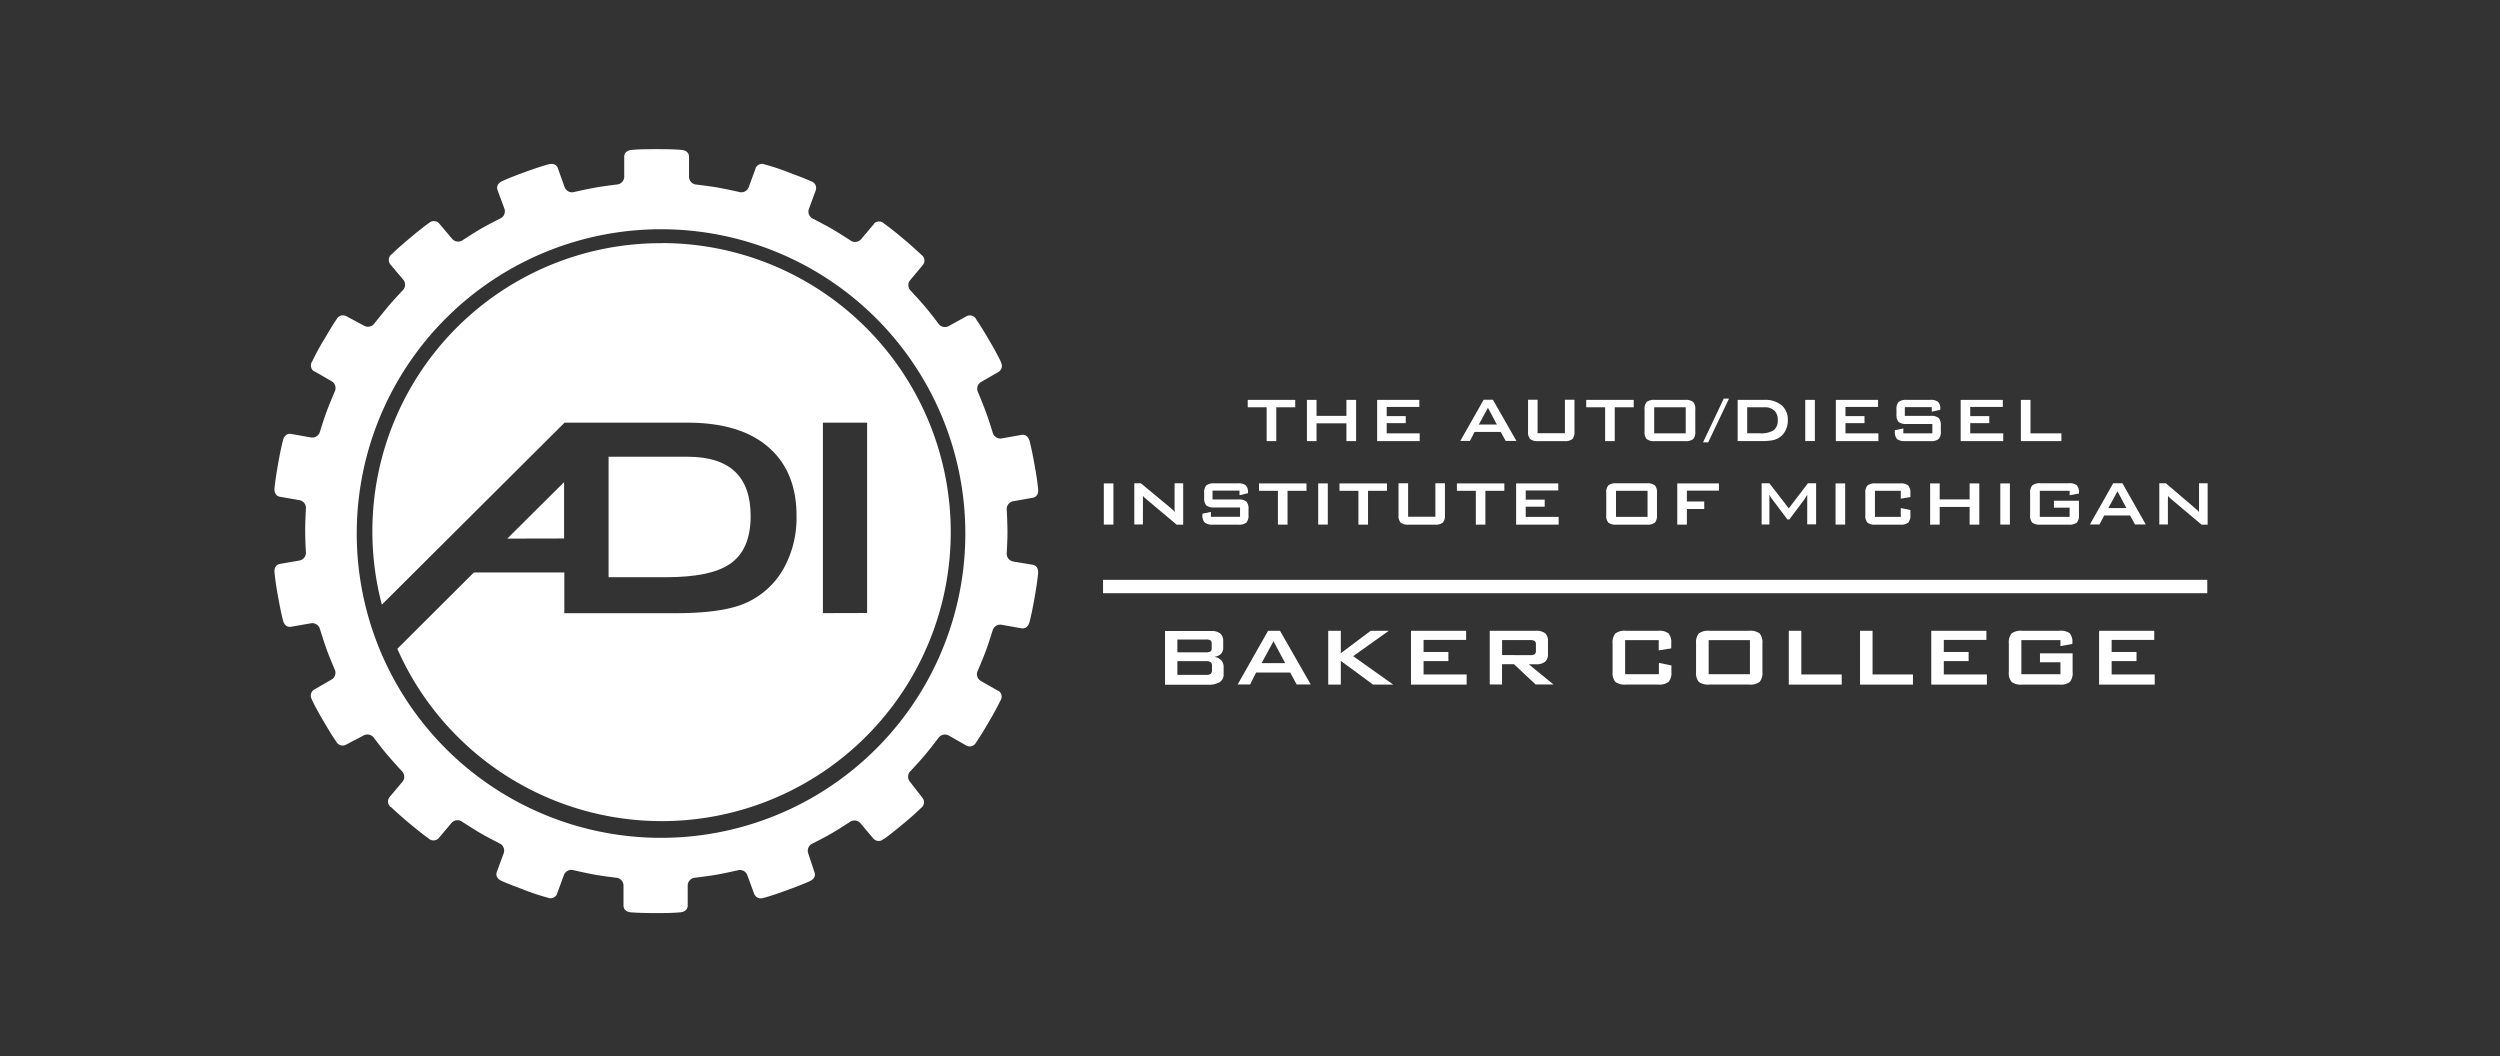<svg id="Layer_1" data-name="Layer 1" xmlns="http://www.w3.org/2000/svg" viewBox="0 0 419 177"><rect x="0" y="0" width="419" height="177" fill="#333333" stroke="none"/><defs><style>.cls-1{fill:#fff;}</style></defs><title>ADI Logo White</title><polygon class="cls-1" points="261.17 82.2 261.17 81.02 254.1 81.02 254.1 87.93 261.23 87.93 261.23 86.63 255.71 86.63 255.71 84.92 258.89 84.92 258.89 83.74 255.71 83.74 255.71 82.2 261.17 82.2"/><path class="cls-1" d="M257.81,73.93h4.36a2,2,0,0,0,1.36-.34,1.79,1.79,0,0,0,.35-1.29V67h-1.6v5.6H257.7V67h-1.6v5.3a1.77,1.77,0,0,0,.36,1.29A2,2,0,0,0,257.81,73.93Z"/><path class="cls-1" d="M250.21,67h-1.55l-3.91,6.9h1.6l.8-1.51h4.37l.83,1.51h1.8Zm-2.36,4.15,1.53-2.81,1.49,2.81Z"/><polygon class="cls-1" points="269.02 73.93 270.63 73.93 270.63 68.26 273.81 68.26 273.81 67.02 265.85 67.02 265.85 68.26 269.02 68.26 269.02 73.93"/><polygon class="cls-1" points="237.94 72.63 232.41 72.63 232.41 70.92 235.6 70.92 235.6 69.74 232.41 69.74 232.41 68.2 237.88 68.2 237.88 67.02 230.81 67.02 230.81 73.93 237.94 73.93 237.94 72.63"/><polygon class="cls-1" points="247.35 87.93 248.95 87.93 248.95 82.26 252.13 82.26 252.13 81.02 244.18 81.02 244.18 82.26 247.35 82.26 247.35 87.93"/><path class="cls-1" d="M236,81h-1.61v5.3a1.77,1.77,0,0,0,.36,1.29,2,2,0,0,0,1.35.34h4.36a2,2,0,0,0,1.36-.34,1.79,1.79,0,0,0,.35-1.29V81h-1.6v5.6H236Z"/><polygon class="cls-1" points="229.28 87.93 229.28 82.26 232.46 82.26 232.46 81.02 224.5 81.02 224.5 82.26 227.67 82.26 227.67 87.93 229.28 87.93"/><polygon class="cls-1" points="289.78 66.81 288.9 66.81 285.43 74.14 286.29 74.14 289.78 66.81"/><path class="cls-1" d="M298.59,67.91a4.33,4.33,0,0,0-2.92-.89h-4.44v6.9h4A9.45,9.45,0,0,0,297,73.8a3.22,3.22,0,0,0,1.12-.41,3,3,0,0,0,1.12-1.22,3.74,3.74,0,0,0,.4-1.74A3.17,3.17,0,0,0,298.59,67.91Zm-1.33,4.2a4,4,0,0,1-2.35.51h-2.08V68.26h2.85a2.38,2.38,0,0,1,1.7.55,2.1,2.1,0,0,1,.57,1.6A2,2,0,0,1,297.26,72.11Z"/><path class="cls-1" d="M295.25,81v6.9h1.3v-5a2.88,2.88,0,0,0,.17.33,4.25,4.25,0,0,0,.25.37l2.6,3.46h.32l2.59-3.45c0-.07.11-.17.18-.29s.14-.26.23-.44v5h1.49V81H303l-3.2,4.2L296.55,81Z"/><path class="cls-1" d="M277.38,81.37A2,2,0,0,0,276,81h-5.08a2,2,0,0,0-1.36.35,1.8,1.8,0,0,0-.35,1.29V86.3a1.79,1.79,0,0,0,.35,1.29,2,2,0,0,0,1.36.34H276a2,2,0,0,0,1.36-.34,1.8,1.8,0,0,0,.35-1.29V82.66A1.81,1.81,0,0,0,277.38,81.37Zm-1.25,5.26h-5.29V82.26h5.29Z"/><path class="cls-1" d="M283.78,67.37a2,2,0,0,0-1.36-.35h-5.08a2,2,0,0,0-1.36.35,1.81,1.81,0,0,0-.35,1.29V72.3a1.79,1.79,0,0,0,.35,1.29,2,2,0,0,0,1.36.34h5.08a2,2,0,0,0,1.36-.34,1.79,1.79,0,0,0,.35-1.29V68.66A1.81,1.81,0,0,0,283.78,67.37Zm-1.25,5.26h-5.29V68.26h5.29Z"/><polygon class="cls-1" points="288.09 82.23 288.09 81.02 281.11 81.02 281.11 87.93 282.72 87.93 282.72 85.31 285.63 85.31 285.63 84.05 282.72 84.05 282.72 82.23 288.09 82.23"/><path class="cls-1" d="M368.56,81v4a6,6,0,0,0,0,.82,4.58,4.58,0,0,0-.35-.37l-.44-.38L363,81h-1.1v6.9h1.44V83.71a2.52,2.52,0,0,0,0-.6l.25.27.32.29,5.07,4.26H370V81Z"/><polygon class="cls-1" points="220.65 70.95 225.66 70.95 225.66 73.93 227.28 73.93 227.28 67.02 225.66 67.02 225.66 69.7 220.65 69.7 220.65 67.02 219.04 67.02 219.04 73.93 220.65 73.93 220.65 70.95"/><rect class="cls-1" x="307.64" y="81.02" width="1.61" height="6.9"/><polygon class="cls-1" points="314.82 72.63 309.3 72.63 309.3 70.92 312.49 70.92 312.49 69.74 309.3 69.74 309.3 68.2 314.76 68.2 314.76 67.02 307.69 67.02 307.69 73.93 314.82 73.93 314.82 72.63"/><path class="cls-1" d="M320.18,83.31v-.65a1.78,1.78,0,0,0-.36-1.29,2,2,0,0,0-1.36-.35h-4.12a2,2,0,0,0-1.36.35,1.81,1.81,0,0,0-.35,1.29V86.3a1.79,1.79,0,0,0,.35,1.29,2,2,0,0,0,1.36.34h4.12a2,2,0,0,0,1.36-.34,1.77,1.77,0,0,0,.36-1.29v-.82l-1.61-.33v1.48h-4.33V82.26h4.33v1.31Z"/><polygon class="cls-1" points="345.49 72.63 340.31 72.63 340.31 67.02 338.7 67.02 338.7 73.93 345.49 73.93 345.49 72.63"/><path class="cls-1" d="M319.29,73.93h4.26a2,2,0,0,0,1.37-.35,1.78,1.78,0,0,0,.36-1.29v-.95a1.79,1.79,0,0,0-.36-1.29,2,2,0,0,0-1.37-.35h-4.3V68.23h4.52V69l1.42-.33v-.14a1.54,1.54,0,0,0-.37-1.18,2,2,0,0,0-1.34-.33h-3.92a2,2,0,0,0-1.36.35,1.8,1.8,0,0,0-.35,1.29v.76a1.8,1.8,0,0,0,.35,1.29,2,2,0,0,0,1.36.35h4.3v1.57H319v-.82l-1.42.29v.19a1.78,1.78,0,0,0,.36,1.29A2,2,0,0,0,319.29,73.93Z"/><polygon class="cls-1" points="331.73 87.93 331.73 81.02 330.11 81.02 330.11 83.7 325.09 83.7 325.09 81.02 323.49 81.02 323.49 87.93 325.09 87.93 325.09 84.96 330.11 84.96 330.11 87.93 331.73 87.93"/><polygon class="cls-1" points="335.74 72.63 330.21 72.63 330.21 70.92 333.4 70.92 333.4 69.74 330.21 69.74 330.21 68.2 335.67 68.2 335.67 67.02 328.61 67.02 328.61 73.93 335.74 73.93 335.74 72.63"/><path class="cls-1" d="M340.6,81.37a1.81,1.81,0,0,0-.35,1.29V86.3a1.8,1.8,0,0,0,.35,1.29,2,2,0,0,0,1.36.34h4.76a2,2,0,0,0,1.36-.34,1.8,1.8,0,0,0,.35-1.29V83.92h-4.19v1.17h2.63v1.54h-5V82.26h5V83l1.56-.28v-.16a1.67,1.67,0,0,0-.36-1.23,2,2,0,0,0-1.35-.34H342A2,2,0,0,0,340.6,81.37Z"/><rect class="cls-1" x="185" y="81.02" width="1.61" height="6.9"/><polygon class="cls-1" points="212.29 73.93 213.9 73.93 213.9 68.26 217.08 68.26 217.08 67.02 209.12 67.02 209.12 68.26 212.29 68.26 212.29 73.93"/><polygon class="cls-1" points="215.79 87.93 215.79 82.26 218.97 82.26 218.97 81.02 211.01 81.02 211.01 82.26 214.18 82.26 214.18 87.93 215.79 87.93"/><rect class="cls-1" x="302.56" y="67.02" width="1.61" height="6.9"/><path class="cls-1" d="M203.26,87.93h4.26a2,2,0,0,0,1.37-.34,1.78,1.78,0,0,0,.36-1.29v-.95a1.79,1.79,0,0,0-.36-1.29,2,2,0,0,0-1.37-.35h-4.3V82.23h4.52V83l1.42-.34v-.14a1.55,1.55,0,0,0-.37-1.18,2,2,0,0,0-1.34-.33h-3.92a2,2,0,0,0-1.36.35,1.81,1.81,0,0,0-.35,1.29v.76a1.81,1.81,0,0,0,.35,1.29,2,2,0,0,0,1.36.35h4.3v1.57h-4.88V85.8l-1.42.29v.19a1.78,1.78,0,0,0,.36,1.29A2,2,0,0,0,203.26,87.93Z"/><rect class="cls-1" x="220.93" y="81.02" width="1.61" height="6.9"/><path class="cls-1" d="M191.56,84.2V83.11l.25.27.32.29,5.07,4.26h1.1V81h-1.44v4a6,6,0,0,0,.05.82,4.46,4.46,0,0,0-.35-.37l-.44-.38L191.21,81h-1.1v6.9h1.44Z"/><path class="cls-1" d="M355.72,81h-1.55l-3.9,6.9h1.6l.8-1.51H357l.83,1.51h1.8Zm-2.36,4.15,1.53-2.81,1.49,2.81Z"/><rect class="cls-1" x="335.25" y="81.02" width="1.61" height="6.9"/><rect class="cls-1" x="184.87" y="97.18" width="185.07" height="2.24"/><path class="cls-1" d="M204.66,110.64a1.93,1.93,0,0,0-1.2-.55,2,2,0,0,0,1.15-.48,1.37,1.37,0,0,0,.4-1v-1.1a1.68,1.68,0,0,0-.48-1.33,2.31,2.31,0,0,0-1.54-.42h-7.73v9h7.17a3.65,3.65,0,0,0,2-.44,1.48,1.48,0,0,0,.65-1.33v-1.15A1.66,1.66,0,0,0,204.66,110.64Zm-7.33-3.46h4.79a1.37,1.37,0,0,1,.75.15.57.57,0,0,1,.21.5v.85a.57.57,0,0,1-.21.5,1.4,1.4,0,0,1-.75.15h-4.79Zm5.8,5.12a.79.79,0,0,1-.21.63,1.28,1.28,0,0,1-.8.18h-4.79v-2.3h4.79a1.31,1.31,0,0,1,.8.18.78.78,0,0,1,.21.63Z"/><polygon class="cls-1" points="325.78 110.8 329.94 110.8 329.94 109.27 325.78 109.27 325.78 107.25 332.92 107.25 332.92 105.72 323.68 105.72 323.68 114.74 333 114.74 333 113.04 325.78 113.04 325.78 110.8"/><polygon class="cls-1" points="301.9 105.72 299.8 105.72 299.8 114.74 308.67 114.74 308.67 113.04 301.9 113.04 301.9 105.72"/><path class="cls-1" d="M214.53,105.72h-2l-5.1,9h2.09l1-2h5.72l1.08,2h2.36Zm-3.09,5.42,2-3.67,1.95,3.67Z"/><path class="cls-1" d="M345.14,105.72h-6.22a2.59,2.59,0,0,0-1.78.45,2.36,2.36,0,0,0-.46,1.68v4.75a2.35,2.35,0,0,0,.46,1.69,2.59,2.59,0,0,0,1.78.45h6.22a2.59,2.59,0,0,0,1.77-.45,2.35,2.35,0,0,0,.46-1.69v-3.1H341.9V111h3.43v2h-6.55v-5.71h6.55v1l2-.37v-.2a2.19,2.19,0,0,0-.47-1.61A2.62,2.62,0,0,0,345.14,105.72Z"/><polygon class="cls-1" points="353.91 110.8 358.08 110.8 358.08 109.27 353.91 109.27 353.91 107.25 361.05 107.25 361.05 105.72 351.81 105.72 351.81 114.74 361.13 114.74 361.13 113.04 353.91 113.04 353.91 110.8"/><polygon class="cls-1" points="313.84 105.72 311.74 105.72 311.74 114.74 320.61 114.74 320.61 113.04 313.84 113.04 313.84 105.72"/><path class="cls-1" d="M294.92,106.17a2.59,2.59,0,0,0-1.78-.45H286.5a2.59,2.59,0,0,0-1.78.45,2.36,2.36,0,0,0-.46,1.68v4.75a2.35,2.35,0,0,0,.46,1.68,2.59,2.59,0,0,0,1.78.45h6.64a2.59,2.59,0,0,0,1.78-.45,2.35,2.35,0,0,0,.46-1.68v-4.75A2.36,2.36,0,0,0,294.92,106.17ZM293.29,113h-6.92v-5.71h6.92Z"/><polygon class="cls-1" points="232.76 105.72 229.73 105.72 224.72 109.48 224.72 105.72 222.61 105.72 222.61 114.74 224.72 114.74 224.72 110.77 230.13 114.74 233.5 114.74 226.79 109.97 232.76 105.72"/><polygon class="cls-1" points="238.59 110.8 242.75 110.8 242.75 109.27 238.59 109.27 238.59 107.25 245.72 107.25 245.72 105.72 236.48 105.72 236.48 114.74 245.81 114.74 245.81 113.04 238.59 113.04 238.59 110.8"/><path class="cls-1" d="M277.89,105.72h-5.38a2.59,2.59,0,0,0-1.78.45,2.36,2.36,0,0,0-.46,1.68v4.75a2.35,2.35,0,0,0,.46,1.68,2.59,2.59,0,0,0,1.78.45h5.38a2.58,2.58,0,0,0,1.77-.45,2.32,2.32,0,0,0,.47-1.68v-1.07l-2.1-.43V113h-5.66v-5.71H278V109l2.1-.33v-.85a2.33,2.33,0,0,0-.47-1.68A2.58,2.58,0,0,0,277.89,105.72Z"/><path class="cls-1" d="M256.22,111.33h1.18a2.36,2.36,0,0,0,1.56-.42,1.67,1.67,0,0,0,.48-1.33v-2.12a1.68,1.68,0,0,0-.48-1.33,2.37,2.37,0,0,0-1.56-.41h-7.72v9h2.06v-3.4h2l3.63,3.4h3Zm-4.47-1.54v-2.51h4.72a1.27,1.27,0,0,1,.75.16.67.67,0,0,1,.2.55v1.09a.68.68,0,0,1-.2.56,1.28,1.28,0,0,1-.75.16Z"/><path class="cls-1" d="M173.07,94.65l-3.33-.55a1.33,1.33,0,0,1-1-1.5c.05-1.19.12-2.37.11-3.54s-.06-2.36-.11-3.54a1.33,1.33,0,0,1,1-1.5l3.33-.59c.7-.12,1-.7.92-1.47-.13-1.34-.35-2.69-.59-4s-.49-2.69-.83-4c-.19-.74-.67-1.19-1.37-1.07l-3.33.59a1.33,1.33,0,0,1-1.5-1c-.36-1.14-.71-2.29-1.12-3.39s-.85-2.2-1.31-3.3a1.32,1.32,0,0,1,.47-1.76l2.93-1.69a1.18,1.18,0,0,0,.41-1.62l0-.07c-.58-1.22-1.25-2.41-1.94-3.58s-1.38-2.36-2.15-3.46A1.19,1.19,0,0,0,162,53L162,53l-3,1.65a1.34,1.34,0,0,1-1.77-.47c-.73-1-1.44-1.89-2.2-2.79s-1.57-1.77-2.38-2.65A1.32,1.32,0,0,1,152.5,47l2.17-2.58a1.18,1.18,0,0,0-.17-1.66l-.07-.05c-1-.94-2-1.83-3.05-2.71s-2.11-1.75-3.21-2.53a1.19,1.19,0,0,0-1.68,0l0,.05-2.18,2.58a1.33,1.33,0,0,1-1.83.16c-1-.64-2-1.28-3-1.87s-2.08-1.13-3.14-1.69a1.32,1.32,0,0,1-.78-1.65l1.16-3.16a1.18,1.18,0,0,0-.81-1.52c-1.23-.56-2.51-1-3.8-1.51a37.66,37.66,0,0,0-3.89-1.28,1.19,1.19,0,0,0-1.58.58l0,.07-1.16,3.16a1.33,1.33,0,0,1-1.66.77c-1.17-.26-2.33-.51-3.5-.72s-2.35-.34-3.54-.5a1.33,1.33,0,0,1-1.3-1.29V26.28c0-.71-.53-1.1-1.29-1.16C112.76,25,111.39,25,110,25s-2.74,0-4.09.12c-.77.06-1.29.45-1.29,1.16v3.36a1.33,1.33,0,0,1-1.3,1.29c-1.19.16-2.36.3-3.53.51s-2.32.46-3.49.72a1.33,1.33,0,0,1-1.66-.77L93.5,28.2c-.24-.67-.87-.85-1.61-.65-1.3.36-2.59.81-3.88,1.28s-2.57.95-3.8,1.51c-.7.32-1.06.86-.82,1.53L84.55,35a1.32,1.32,0,0,1-.78,1.65c-1.07.55-2.12,1.08-3.15,1.68s-2,1.23-3,1.87a1.33,1.33,0,0,1-1.83-.16l-2.18-2.58a1.2,1.2,0,0,0-1.69-.1l0,0c-1.1.78-2.16,1.65-3.21,2.53s-2.09,1.77-3.05,2.71a1.18,1.18,0,0,0-.29,1.64l.05.07,2.18,2.58a1.32,1.32,0,0,1-.16,1.82c-.81.88-1.62,1.74-2.38,2.65s-1.52,1.85-2.25,2.76a1.33,1.33,0,0,1-1.77.48L58.06,53a1.2,1.2,0,0,0-1.63.48l0,0C55.65,54.6,55,55.78,54.26,57s-1.36,2.37-1.94,3.58a1.18,1.18,0,0,0,.29,1.64l.07,0,2.93,1.69a1.33,1.33,0,0,1,.47,1.76c-.46,1.1-.92,2.19-1.33,3.29s-.76,2.23-1.12,3.36a1.33,1.33,0,0,1-1.5,1l-3.33-.59c-.7-.12-1.18.32-1.37,1.06-.34,1.3-.59,2.65-.83,4s-.46,2.69-.59,4c-.07.76.22,1.34.92,1.47l3.33.58a1.32,1.32,0,0,1,1,1.5c-.05,1.2-.11,2.37-.11,3.55s.05,2.36.11,3.54a1.33,1.33,0,0,1-1,1.5l-3.33.58c-.7.12-1,.71-.92,1.47.13,1.34.35,2.69.59,4s.49,2.68.83,4c.19.74.67,1.19,1.37,1.06l3.33-.58a1.33,1.33,0,0,1,1.5,1c.36,1.14.71,2.26,1.11,3.37s.86,2.2,1.32,3.29a1.32,1.32,0,0,1-.47,1.76l-2.93,1.69a1.19,1.19,0,0,0-.4,1.63l0,.05c.58,1.21,1.25,2.41,1.94,3.58s1.38,2.36,2.15,3.45a1.2,1.2,0,0,0,1.6.55l0,0,3-1.57a1.34,1.34,0,0,1,1.77.48c.73.95,1.44,1.89,2.21,2.79s1.56,1.77,2.37,2.66a1.32,1.32,0,0,1,.16,1.82l-2.17,2.58a1.19,1.19,0,0,0,.19,1.67l.05,0c1,.94,2,1.83,3.06,2.71s2.11,1.74,3.21,2.53a1.2,1.2,0,0,0,1.7,0l0,0,2.18-2.58a1.33,1.33,0,0,1,1.83-.16c1,.64,2,1.28,3,1.87s2.08,1.13,3.14,1.69a1.32,1.32,0,0,1,.78,1.65l-1.16,3.16c-.24.67.12,1.21.82,1.52,1.23.56,2.51,1,3.8,1.51a38.3,38.3,0,0,0,3.88,1.28,1.2,1.2,0,0,0,1.59-.6l0-.05,1.16-3.16a1.33,1.33,0,0,1,1.66-.77c1.17.26,2.32.52,3.49.73s2.34.36,3.53.51a1.33,1.33,0,0,1,1.3,1.29v3.36c0,.71.52,1.1,1.29,1.16,1.35.1,2.72.12,4.09.12s2.74,0,4.09-.12c.76-.06,1.29-.45,1.29-1.16v-3.36a1.33,1.33,0,0,1,1.3-1.29c1.19-.16,2.36-.3,3.53-.5s2.32-.47,3.49-.72a1.33,1.33,0,0,1,1.66.77l1.16,3.16a1.2,1.2,0,0,0,1.56.67l.05,0c1.3-.36,2.6-.81,3.88-1.28s2.57-.95,3.8-1.5c.7-.32,1.06-.86.81-1.53L135.45,143a1.33,1.33,0,0,1,.78-1.65c1.07-.55,2.12-1.08,3.15-1.68s2-1.23,3-1.87a1.34,1.34,0,0,1,1.82.16l2.17,2.58a1.19,1.19,0,0,0,1.68.11l.05,0c1.1-.78,2.16-1.65,3.21-2.52s2.09-1.76,3.05-2.71a1.18,1.18,0,0,0,.29-1.64l-.05-.07L152.49,131a1.32,1.32,0,0,1,.16-1.82c.81-.88,1.62-1.74,2.38-2.65s1.48-1.84,2.21-2.79a1.34,1.34,0,0,1,1.77-.47l2.93,1.68a1.2,1.2,0,0,0,1.63-.48l0,0c.76-1.11,1.46-2.28,2.15-3.46s1.36-2.37,1.94-3.58a1.18,1.18,0,0,0-.29-1.64l-.07,0-2.93-1.67a1.32,1.32,0,0,1-.47-1.76c.46-1.11.92-2.19,1.33-3.29s.76-2.23,1.12-3.36a1.33,1.33,0,0,1,1.5-1l3.33.59c.7.12,1.17-.32,1.37-1.06.34-1.3.59-2.64.83-4s.46-2.69.59-4C174.07,95.35,173.77,94.78,173.07,94.65Zm-62.58,45.77a51,51,0,1,1,51.3-51A51,51,0,0,1,110.49,140.42Z"/><path class="cls-1" d="M110.87,40.76A48.29,48.29,0,0,0,64,101.34l30.62-30.5h20.61q8.88,0,13.6,4.14T133.5,86.6a17.47,17.47,0,0,1-2.16,8.68,13.58,13.58,0,0,1-6.58,5.88q-3.85,1.61-11.49,1.61H94.58V95.94H79.43l-12.84,12.8a48.44,48.44,0,1,0,44.28-68Zm27.05,62V70.84h7.41v31.9Z"/><path class="cls-1" d="M125.81,86.48q0-9.93-10.56-9.93H102V96.74h9.62q7.39,0,10.62-2.16Q125.81,92.23,125.81,86.48Z"/><polygon class="cls-1" points="94.54 80.8 85.02 90.27 94.54 90.25 94.54 80.8"/></svg>